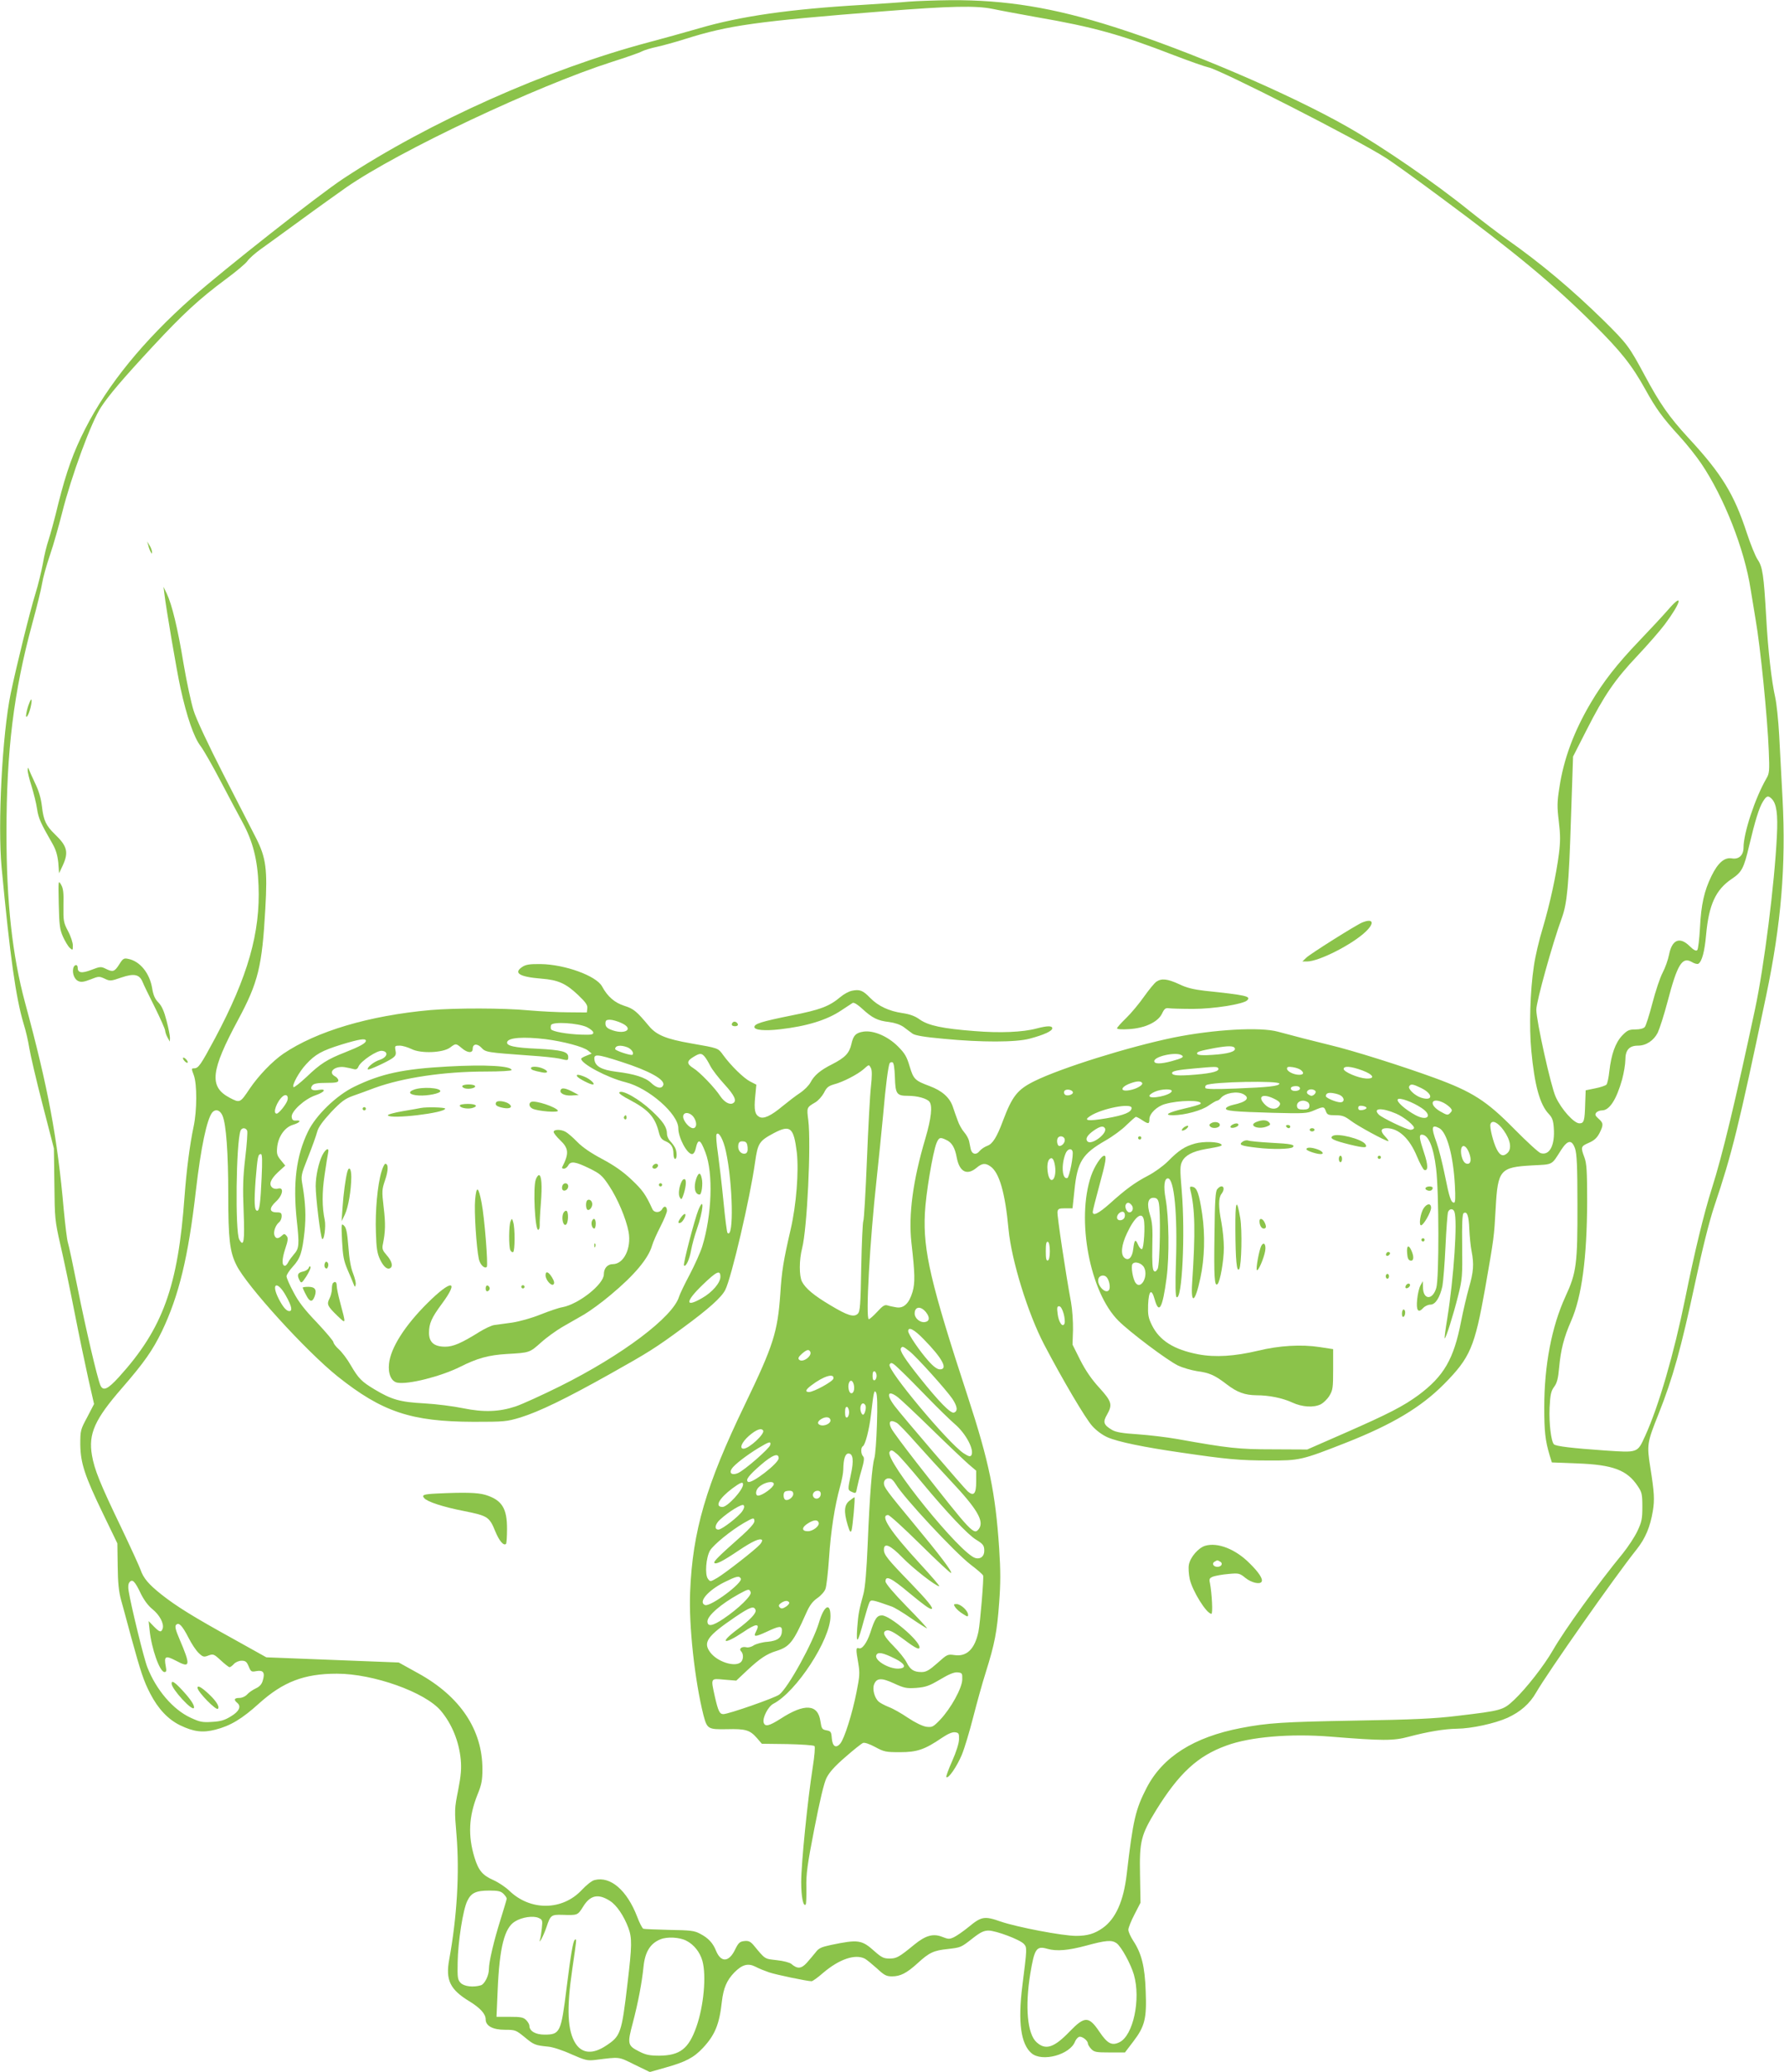 <?xml version="1.0" standalone="no"?>
<!DOCTYPE svg PUBLIC "-//W3C//DTD SVG 20010904//EN"
 "http://www.w3.org/TR/2001/REC-SVG-20010904/DTD/svg10.dtd">
<svg version="1.0" xmlns="http://www.w3.org/2000/svg"
 width="1102pt" height="1280pt" viewBox="0 0 1102 1280"
 preserveAspectRatio="xMidYMid meet">
<g transform="translate(0,1280) scale(0.1,-0.1)"
fill="#8bc34a" stroke="none">
<path d="M5615 12790 c-49 -5 -178 -13 -285 -20 -450 -26 -756 -70 -1012 -145
-87 -25 -226 -64 -310 -86 -626 -166 -1356 -492 -1888 -843 -157 -104 -732
-557 -935 -736 -298 -264 -520 -536 -659 -810 -73 -143 -116 -264 -166 -462
-22 -93 -50 -193 -60 -224 -11 -31 -27 -96 -35 -145 -9 -48 -29 -132 -46 -186
-34 -110 -115 -437 -153 -618 -52 -252 -81 -808 -56 -1075 52 -550 88 -805
136 -965 14 -44 29 -111 35 -150 6 -38 42 -194 81 -345 l71 -275 3 -220 c2
-213 3 -225 37 -375 20 -85 59 -272 87 -415 28 -143 67 -330 86 -415 l35 -154
-42 -81 c-42 -78 -43 -82 -43 -170 2 -115 26 -190 142 -430 l87 -180 2 -140
c1 -103 7 -159 21 -210 11 -38 38 -140 61 -225 61 -222 79 -276 119 -353 49
-95 111 -160 185 -196 83 -40 139 -47 217 -27 94 24 165 67 270 162 149 134
279 184 481 184 225 0 545 -114 642 -229 68 -81 112 -188 123 -301 5 -55 2
-98 -16 -190 -23 -114 -23 -123 -10 -278 19 -234 3 -503 -45 -767 -24 -128 5
-187 126 -260 66 -41 99 -77 99 -111 0 -40 44 -64 119 -64 64 0 68 -2 121 -45
58 -48 65 -51 145 -59 28 -2 92 -23 144 -47 87 -38 99 -41 150 -35 153 19 139
21 240 -29 l95 -46 95 27 c126 35 177 62 233 122 74 79 102 146 117 286 10 84
30 131 76 179 49 50 85 60 131 37 20 -11 58 -26 84 -35 44 -15 237 -55 263
-55 7 0 39 23 72 52 100 85 198 118 258 87 12 -7 45 -34 74 -60 45 -42 58 -49
93 -49 52 0 91 20 159 82 71 65 98 78 186 87 82 10 79 8 157 69 45 35 66 45
95 45 47 -1 194 -56 218 -83 20 -22 19 -28 -10 -260 -28 -223 -9 -359 57 -415
66 -56 238 -9 269 73 5 12 16 25 24 28 17 7 55 -22 55 -41 0 -6 9 -21 20 -33
19 -20 31 -22 115 -22 l94 0 51 67 c72 94 84 143 77 312 -5 153 -26 234 -77
311 -16 25 -30 55 -30 68 0 12 17 55 38 95 l37 72 -3 173 c-4 209 6 245 99
398 142 229 257 336 435 400 146 54 395 75 644 55 321 -26 387 -26 480 -1 116
31 222 49 300 50 90 1 232 32 311 67 81 37 139 88 178 157 71 123 488 718 620
883 55 69 85 141 101 240 11 68 9 111 -16 268 -22 140 -20 152 52 332 88 222
138 403 224 803 47 221 88 384 120 480 109 324 149 485 320 1300 92 439 123
804 101 1215 -7 127 -16 304 -21 395 -5 91 -16 194 -24 230 -23 102 -45 293
-56 497 -15 260 -22 311 -53 356 -14 21 -44 95 -67 165 -78 239 -156 366 -359
585 -121 132 -176 210 -271 387 -97 181 -109 196 -251 337 -201 197 -388 354
-599 503 -58 41 -161 120 -230 175 -217 176 -539 397 -756 521 -360 205 -981
471 -1444 618 -374 119 -668 167 -1007 165 -92 -1 -208 -5 -258 -9z m517 -45
c40 -9 162 -31 271 -51 349 -60 521 -108 848 -235 97 -37 193 -71 213 -75 71
-13 928 -450 1099 -561 38 -24 191 -134 340 -245 453 -335 693 -534 938 -778
171 -170 238 -254 322 -405 67 -121 107 -176 213 -292 45 -49 104 -124 133
-167 141 -209 267 -529 305 -777 9 -57 23 -142 31 -189 29 -165 73 -604 81
-810 5 -123 4 -138 -15 -170 -69 -119 -141 -336 -141 -426 0 -48 -29 -75 -73
-67 -45 7 -85 -27 -125 -109 -45 -92 -64 -177 -71 -320 -4 -70 -11 -132 -17
-138 -7 -7 -22 0 -47 25 -61 60 -109 40 -127 -53 -6 -31 -24 -82 -40 -112 -16
-30 -44 -115 -63 -188 -19 -73 -40 -139 -47 -147 -8 -9 -30 -15 -58 -15 -39 0
-50 -5 -82 -38 -42 -45 -67 -116 -79 -221 -4 -39 -12 -76 -18 -82 -6 -6 -38
-17 -70 -23 l-58 -12 -3 -79 c-3 -110 -7 -125 -36 -125 -33 0 -111 86 -146
163 -29 61 -120 471 -120 539 0 50 100 410 158 568 32 88 43 199 56 610 l13
386 83 163 c109 215 175 312 315 460 63 67 139 154 169 194 102 137 117 202
21 91 -33 -38 -114 -125 -180 -194 -136 -142 -221 -251 -299 -383 -104 -176
-167 -347 -193 -520 -15 -93 -15 -121 -4 -212 10 -82 10 -124 1 -197 -17 -135
-56 -312 -100 -461 -22 -71 -47 -177 -55 -235 -23 -151 -30 -376 -16 -521 20
-217 53 -335 108 -393 21 -22 28 -40 31 -86 8 -107 -26 -173 -81 -156 -12 3
-85 70 -162 148 -173 176 -260 231 -494 317 -200 73 -507 170 -647 203 -107
26 -219 55 -319 82 -110 31 -398 14 -646 -36 -280 -58 -695 -188 -859 -269
-105 -52 -137 -92 -195 -246 -37 -100 -64 -143 -97 -154 -16 -6 -37 -20 -47
-32 -21 -27 -48 -20 -55 13 -3 13 -7 35 -10 49 -3 14 -16 38 -30 54 -14 16
-32 48 -40 72 -9 24 -23 63 -31 88 -20 56 -67 97 -142 125 -91 34 -100 42
-124 122 -18 61 -30 81 -73 124 -61 61 -148 99 -210 91 -49 -7 -65 -23 -77
-78 -13 -56 -39 -83 -119 -124 -74 -37 -111 -69 -134 -113 -9 -17 -37 -46 -64
-64 -26 -17 -74 -54 -107 -81 -73 -61 -118 -82 -145 -67 -27 15 -33 43 -25
126 l7 73 -39 20 c-39 20 -119 98 -166 163 -32 44 -27 42 -198 72 -155 27
-215 52 -261 108 -76 91 -94 106 -151 124 -60 19 -104 57 -138 120 -35 65
-229 136 -379 138 -67 1 -92 -3 -113 -17 -58 -38 -19 -62 117 -73 104 -8 152
-30 227 -101 47 -45 59 -62 57 -82 l-3 -26 -115 1 c-63 0 -173 6 -243 12 -157
15 -453 15 -607 2 -380 -34 -705 -131 -910 -270 -67 -46 -152 -134 -207 -215
-60 -90 -61 -90 -124 -57 -129 68 -118 166 52 482 124 231 148 329 168 686 14
243 4 315 -56 434 -27 52 -119 232 -205 400 -91 178 -167 340 -182 390 -15 47
-43 177 -62 289 -36 220 -72 367 -104 434 l-20 42 5 -40 c11 -94 77 -482 100
-586 39 -178 83 -305 124 -358 19 -25 76 -125 126 -221 51 -96 110 -209 133
-250 64 -118 93 -230 99 -390 12 -291 -66 -564 -269 -945 -88 -164 -102 -185
-129 -185 -17 0 -17 -2 -2 -42 21 -57 20 -219 -1 -318 -24 -113 -44 -271 -56
-431 -40 -557 -134 -817 -405 -1116 -70 -77 -98 -89 -115 -51 -19 45 -90 348
-140 598 -28 140 -55 268 -61 285 -5 16 -16 106 -25 200 -39 445 -96 752 -239
1280 -79 292 -115 621 -115 1046 0 513 44 872 160 1299 28 102 55 212 60 245
5 33 27 113 49 177 22 64 55 182 75 261 57 226 180 562 241 653 48 73 130 170
320 375 184 198 284 291 451 415 61 45 121 95 132 111 11 16 48 49 83 74 34
24 145 105 248 180 102 75 229 165 281 202 327 226 1173 625 1641 775 85 27
169 56 185 65 16 8 56 20 89 27 33 7 114 29 180 50 267 84 436 108 1220 170
416 33 575 36 677 15z m4812 -4880 c30 -30 39 -94 32 -230 -14 -293 -79 -808
-135 -1070 -120 -562 -201 -901 -266 -1105 -51 -161 -107 -393 -166 -685 -69
-339 -163 -663 -247 -847 -48 -105 -42 -103 -250 -89 -201 14 -301 26 -313 38
-18 18 -31 131 -27 226 4 82 9 103 28 129 18 24 25 52 31 119 10 111 30 188
74 288 66 150 98 391 99 736 0 192 -3 237 -17 275 -24 64 -22 68 28 90 32 14
49 29 65 59 26 52 25 63 -6 90 -20 18 -23 25 -14 37 7 8 23 14 36 14 46 0 89
67 124 191 11 41 20 95 20 121 0 61 24 88 78 88 50 0 97 31 122 80 11 23 39
109 61 193 60 229 90 278 149 244 16 -10 35 -15 41 -11 22 13 39 76 48 181 17
184 59 276 158 343 63 42 75 66 108 206 36 152 61 234 85 272 22 36 32 39 54
17z m-7106 -1385 c85 -38 20 -77 -68 -40 -21 9 -30 19 -30 36 0 20 5 24 28 24
15 0 46 -9 70 -20z m-212 -26 c22 -11 39 -26 39 -34 0 -12 -14 -14 -75 -12
-87 3 -177 19 -186 33 -3 6 -3 17 0 26 9 23 168 13 222 -13z m-256 -74 c110
-14 235 -47 263 -71 l22 -18 -32 -13 c-18 -7 -33 -15 -33 -19 0 -31 161 -117
274 -145 142 -35 326 -196 326 -284 0 -59 54 -160 85 -160 8 0 17 12 21 28 16
72 29 68 62 -19 48 -127 40 -384 -20 -579 -11 -36 -46 -114 -78 -175 -32 -60
-61 -121 -65 -135 -37 -126 -352 -363 -735 -554 -113 -56 -236 -112 -275 -125
-102 -34 -198 -37 -325 -11 -58 12 -166 26 -240 30 -149 8 -201 23 -306 86
-80 48 -99 67 -147 149 -22 39 -56 83 -74 99 -18 16 -33 36 -33 43 0 8 -46 62
-102 122 -75 78 -115 129 -145 188 -24 44 -43 88 -43 98 0 10 18 37 39 60 46
50 58 87 72 215 10 97 6 177 -12 286 -11 60 -10 64 34 175 25 63 50 133 56
156 8 30 33 64 86 122 62 65 86 83 133 100 31 11 93 33 137 50 173 63 429 101
682 101 94 0 163 4 163 9 0 26 -162 35 -395 22 -274 -15 -410 -44 -575 -124
-112 -54 -240 -178 -288 -279 -72 -149 -93 -316 -69 -545 17 -155 15 -176 -18
-213 -12 -14 -28 -35 -34 -47 -6 -13 -16 -23 -20 -23 -21 0 -20 39 0 102 19
56 20 70 9 83 -12 14 -15 14 -30 0 -22 -20 -37 -19 -45 4 -7 22 7 62 29 80 9
7 16 24 16 37 0 20 -5 24 -30 24 -47 0 -49 26 -6 66 43 39 52 91 14 81 -12 -4
-28 -1 -35 5 -24 20 -13 51 33 95 l46 42 -27 33 c-23 28 -27 39 -23 80 7 67
47 124 98 139 43 13 55 30 18 26 -17 -1 -24 4 -26 22 -5 34 79 111 146 134 59
20 72 43 18 33 -38 -7 -55 6 -36 29 9 11 34 15 86 15 58 0 74 3 74 15 0 8 -9
19 -20 25 -47 25 -4 66 59 57 20 -3 45 -9 56 -12 15 -4 23 0 30 17 15 33 114
100 145 96 42 -5 33 -40 -15 -56 -36 -11 -82 -49 -72 -59 6 -5 117 46 149 68
23 16 26 25 21 49 -5 28 -4 30 26 30 18 0 50 -10 73 -21 57 -29 193 -24 238 9
36 27 36 27 72 -3 36 -31 68 -33 68 -5 0 32 28 35 54 7 26 -28 34 -29 296 -48
80 -5 163 -14 185 -19 54 -13 55 -13 55 10 0 33 -39 43 -191 51 -142 6 -194
18 -186 42 9 27 102 33 237 17z m-1110 -10 c0 -15 -37 -35 -125 -70 -113 -44
-157 -72 -241 -153 -41 -38 -77 -67 -81 -63 -11 11 34 94 78 141 57 62 97 84
219 122 109 33 150 40 150 23z m1615 -40 c25 -10 43 -35 32 -46 -7 -8 -107 25
-107 35 0 22 32 27 75 11z m3753 -7 c6 -20 -44 -34 -139 -40 -56 -4 -88 -2
-93 5 -8 13 11 19 106 37 85 15 120 15 126 -2z m-3276 -50 c9 -10 25 -37 36
-59 12 -23 51 -74 87 -113 62 -68 78 -102 54 -116 -20 -13 -54 5 -79 42 -35
54 -128 150 -167 174 -42 26 -42 44 0 69 39 24 50 25 69 3z m2947 8 c18 -11 4
-19 -62 -37 -67 -18 -107 -18 -107 0 0 30 134 59 169 37z m-3464 -40 c175 -56
275 -111 262 -145 -10 -25 -41 -19 -75 14 -36 34 -103 55 -216 69 -89 11 -129
33 -134 74 -5 37 14 36 163 -12z m1693 -97 c3 -103 11 -114 81 -114 58 0 115
-16 132 -36 20 -25 12 -102 -25 -228 -77 -259 -105 -471 -86 -643 22 -193 23
-247 7 -304 -21 -71 -54 -103 -99 -96 -18 3 -43 8 -55 12 -18 6 -30 -2 -64
-39 -23 -25 -47 -46 -52 -46 -21 0 6 485 48 865 13 121 31 299 40 395 16 185
32 307 41 322 3 5 11 7 17 5 8 -2 13 -36 15 -93z m-148 57 c7 -14 7 -49 0
-113 -6 -51 -17 -257 -25 -456 -8 -200 -18 -369 -22 -375 -4 -7 -10 -134 -13
-284 -4 -235 -7 -275 -21 -289 -24 -24 -63 -12 -171 53 -101 60 -152 103 -174
145 -18 35 -18 135 1 207 31 122 56 642 38 790 -10 79 -11 79 44 111 18 11 41
37 53 59 16 33 28 42 62 52 55 14 145 61 182 93 35 31 33 31 46 7z m2145 0
c11 -18 -33 -31 -139 -40 -105 -9 -146 -6 -146 10 0 12 34 19 136 28 130 12
142 12 149 2z m511 -12 c21 -17 17 -29 -11 -29 -34 0 -75 21 -75 38 0 11 8 13
36 9 20 -3 42 -11 50 -18z m379 -2 c70 -26 83 -53 23 -50 -49 3 -138 41 -138
59 0 20 45 17 115 -9z m-1360 -77 c8 -13 -33 -37 -76 -45 -64 -12 -59 20 6 43
39 14 62 14 70 2z m848 -5 c-3 -15 -67 -22 -269 -30 -125 -5 -183 -4 -188 3
-3 6 -1 14 5 18 34 21 456 29 452 9z m874 -26 c77 -37 77 -85 0 -60 -39 13
-82 55 -72 70 9 16 23 14 72 -10z m-747 -4 c0 -16 -45 -21 -54 -6 -8 12 4 21
31 21 14 0 23 -6 23 -15z m-1403 -22 c5 -15 -36 -28 -49 -15 -6 6 -7 15 -3 22
9 14 47 9 52 -7z m611 5 c-9 -26 -138 -52 -138 -28 0 6 15 17 33 25 40 18 110
20 105 3z m888 1 c6 -10 -11 -29 -26 -29 -3 0 -11 4 -19 9 -17 11 -5 31 19 31
10 0 22 -5 26 -11z m-445 -19 c43 -24 19 -48 -65 -66 -22 -5 -41 -14 -43 -21
-6 -16 46 -21 290 -28 194 -5 211 -4 254 15 58 25 62 25 73 -5 8 -22 15 -25
60 -25 41 0 57 -6 93 -33 41 -32 216 -127 233 -127 4 0 -5 13 -20 29 -31 33
-28 51 10 51 73 0 141 -63 187 -175 18 -43 38 -80 45 -83 25 -8 24 31 -2 108
-29 87 -32 110 -13 110 40 0 72 -75 88 -210 18 -144 19 -680 1 -737 -23 -78
-82 -74 -82 5 l-1 37 -15 -27 c-8 -15 -17 -54 -20 -86 -7 -68 6 -87 37 -53 11
12 31 21 45 21 31 0 59 45 74 115 5 27 14 138 19 245 5 107 12 203 16 213 9
21 31 22 39 1 20 -53 -3 -404 -44 -659 -11 -65 -18 -121 -16 -123 6 -6 54 146
83 263 26 103 27 122 25 307 -2 135 1 199 9 203 21 14 32 -15 35 -97 2 -46 8
-107 14 -137 16 -82 12 -129 -16 -226 -14 -50 -36 -144 -49 -210 -45 -232
-106 -337 -263 -454 -93 -68 -181 -114 -452 -233 l-235 -103 -210 1 c-215 0
-277 7 -595 64 -63 11 -172 24 -242 29 -95 6 -135 13 -159 27 -52 31 -58 48
-31 94 35 62 30 81 -47 166 -47 51 -85 106 -118 171 l-48 96 3 90 c1 50 -4
126 -12 171 -33 177 -87 538 -84 559 3 19 9 22 48 22 l45 0 12 112 c18 176 48
224 192 307 44 25 103 68 130 96 28 27 54 50 58 50 4 0 22 -9 38 -20 39 -26
45 -25 45 6 0 34 46 79 96 93 85 25 234 26 220 2 -3 -5 -48 -18 -101 -30 -101
-24 -130 -41 -68 -41 72 1 176 29 219 60 23 16 47 30 52 30 5 0 16 7 23 16 26
32 101 45 140 24z m605 -11 c21 -17 17 -39 -6 -39 -27 0 -90 27 -90 38 0 18
16 24 48 18 19 -3 40 -10 48 -17z m-6511 -28 c-8 -25 -53 -81 -66 -81 -27 0 1
77 39 108 21 16 36 0 27 -27z m6091 13 c42 -20 49 -31 34 -49 -19 -23 -58 -18
-85 10 -50 49 -19 72 51 39z m915 -59 c71 -47 38 -85 -38 -44 -63 34 -118 83
-109 97 9 14 90 -15 147 -53z m-703 36 c8 -5 12 -17 10 -27 -2 -14 -12 -19
-38 -19 -26 0 -36 5 -38 19 -4 20 13 36 38 36 8 0 21 -4 28 -9z m841 -5 c15
-8 33 -22 41 -31 11 -13 11 -18 -3 -32 -14 -14 -19 -13 -61 11 -75 44 -53 91
23 52z m-1929 -31 c0 -26 -45 -45 -156 -64 -113 -19 -145 -15 -100 14 72 47
256 83 256 50z m1451 0 c0 -5 -12 -11 -26 -13 -18 -2 -25 1 -25 13 0 12 7 15
25 13 14 -2 26 -7 26 -13z m183 -35 c50 -21 119 -78 110 -91 -3 -5 -12 -9 -21
-9 -22 0 -175 73 -196 94 -40 41 19 44 107 6z m-7249 -14 c22 -53 35 -229 35
-486 0 -274 9 -353 50 -435 61 -126 430 -532 626 -689 275 -219 454 -279 839
-280 190 0 204 1 290 27 116 36 281 116 552 268 237 133 281 160 453 287 158
116 237 187 260 233 38 74 154 571 184 788 17 119 25 132 117 181 101 53 122
35 141 -120 13 -117 -3 -324 -38 -475 -45 -195 -55 -257 -64 -399 -17 -237
-42 -317 -220 -686 -239 -495 -322 -780 -337 -1155 -9 -208 29 -549 82 -760
23 -87 28 -90 145 -88 115 3 142 -5 185 -54 l31 -36 158 -2 c87 -2 162 -7 167
-12 5 -5 1 -58 -11 -134 -31 -196 -71 -594 -71 -706 0 -92 13 -155 28 -139 3
3 5 50 4 104 -2 83 6 143 49 363 34 174 59 281 75 314 18 36 51 73 117 130 50
44 99 83 109 87 10 4 39 -6 75 -25 55 -30 66 -32 154 -32 105 0 152 16 259 89
36 24 63 36 80 34 23 -3 26 -7 25 -43 0 -24 -17 -78 -42 -134 -23 -52 -40 -97
-36 -100 12 -12 64 64 95 137 17 41 48 145 70 231 22 86 57 213 79 282 54 172
69 248 82 428 9 118 9 197 0 335 -23 344 -62 534 -195 941 -228 696 -275 898
-264 1127 5 117 49 379 72 436 15 35 22 38 59 20 35 -15 55 -48 66 -110 17
-88 63 -112 122 -63 34 29 55 31 86 9 55 -38 91 -163 112 -390 18 -190 119
-518 220 -711 112 -214 255 -457 297 -503 26 -29 63 -56 95 -70 64 -28 224
-61 453 -94 279 -41 362 -49 540 -49 193 -1 205 2 480 110 286 113 462 218
605 362 162 164 189 228 254 592 55 315 55 315 65 495 13 237 27 253 225 264
132 7 118 -1 179 95 41 63 66 66 86 10 11 -31 15 -107 15 -345 1 -369 -6 -423
-74 -570 -85 -185 -131 -425 -131 -685 0 -147 6 -204 33 -295 l14 -45 154 -6
c224 -8 311 -41 377 -141 25 -37 28 -50 28 -127 0 -75 -4 -94 -31 -151 -17
-36 -57 -96 -88 -135 -159 -194 -360 -472 -434 -601 -54 -94 -165 -236 -238
-305 -69 -65 -75 -67 -354 -100 -139 -17 -269 -23 -630 -29 -443 -8 -540 -14
-705 -46 -291 -56 -483 -178 -582 -369 -69 -134 -84 -198 -123 -532 -19 -167
-68 -277 -148 -334 -51 -36 -95 -49 -165 -49 -83 0 -366 54 -467 89 -100 35
-118 31 -198 -35 -32 -26 -71 -53 -89 -62 -28 -13 -35 -13 -73 2 -55 22 -102
9 -171 -47 -96 -79 -111 -87 -155 -87 -35 0 -49 7 -92 45 -79 71 -100 74 -269
39 -60 -13 -76 -20 -95 -46 -13 -16 -38 -46 -55 -65 -34 -37 -58 -38 -95 -6
-9 8 -50 19 -90 23 -77 9 -69 3 -145 95 -18 20 -30 26 -55 23 -28 -3 -36 -10
-56 -50 -38 -81 -88 -85 -119 -10 -19 48 -48 79 -98 105 -35 19 -58 22 -190
24 -82 2 -155 5 -161 7 -6 2 -24 36 -38 74 -63 164 -165 252 -263 227 -16 -3
-51 -31 -79 -61 -120 -129 -319 -131 -449 -4 -22 21 -65 50 -96 64 -68 30 -93
59 -118 140 -41 135 -36 253 19 390 25 61 30 89 30 156 0 243 -137 449 -396
592 l-121 67 -409 16 -409 16 -199 111 c-252 139 -358 205 -450 278 -79 63
-110 100 -128 152 -6 18 -59 134 -118 258 -132 274 -167 361 -182 449 -23 133
17 222 186 416 138 159 189 233 246 350 105 220 163 458 210 870 31 267 68
441 101 482 21 24 49 15 64 -21z m2915 -16 c17 -31 12 -60 -9 -60 -23 0 -61
45 -61 71 0 35 49 28 70 -11z m4998 -73 c43 -60 52 -115 23 -141 -25 -23 -45
-16 -65 23 -22 42 -46 139 -39 157 10 27 46 10 81 -39z m-2463 13 c19 -31 -82
-107 -107 -82 -16 16 -2 40 42 70 36 24 55 28 65 12z m2066 0 c47 -26 86 -169
96 -352 4 -76 3 -108 -5 -108 -19 0 -29 30 -57 170 -15 74 -38 165 -51 201
-35 96 -31 114 17 89z m-7364 -16 c3 -8 -2 -83 -12 -166 -14 -120 -16 -187
-10 -333 7 -185 1 -223 -27 -173 -26 47 -20 600 8 673 8 20 33 19 41 -1z
m2957 -127 c43 -197 50 -544 10 -504 -4 3 -15 91 -25 194 -10 104 -26 237 -34
296 -9 59 -13 113 -9 119 13 21 42 -31 58 -105z m2092 78 c7 -18 -12 -45 -32
-45 -14 0 -20 41 -7 53 11 12 33 7 39 -8z m-1958 -53 c2 -22 -2 -34 -12 -38
-22 -8 -46 13 -46 41 0 28 9 37 35 33 15 -2 21 -12 23 -36z m4456 -32 c16 -41
13 -70 -9 -70 -18 0 -31 20 -38 54 -11 65 22 77 47 16z m-2449 8 c8 -22 -19
-161 -32 -166 -32 -10 -39 81 -11 151 11 28 35 36 43 15z m-5009 -165 c-7
-157 -13 -203 -27 -203 -18 0 -20 53 -10 191 12 146 15 159 33 159 8 0 9 -43
4 -147z m4901 74 c7 -45 -3 -87 -21 -87 -25 0 -37 105 -14 128 16 16 28 3 35
-41z m-32 -527 c0 -34 -5 -55 -12 -57 -10 -4 -13 12 -13 57 0 45 3 61 13 58 7
-3 12 -24 12 -58z m-2035 -158 c0 -37 -50 -96 -114 -132 -105 -61 -104 -22 4
82 87 84 110 95 110 50z m-2684 -117 c36 -64 42 -95 21 -95 -18 0 -40 26 -66
77 -49 97 -8 113 45 18z m4804 -110 c7 -24 9 -52 6 -61 -11 -30 -37 7 -43 60
-5 37 -3 46 9 46 10 0 20 -17 28 -45z m-850 8 c26 -33 22 -57 -8 -61 -29 -4
-62 24 -62 53 0 44 38 48 70 8z m-15 -166 c116 -118 153 -187 101 -187 -16 0
-39 16 -70 51 -54 60 -126 166 -126 185 0 30 37 11 95 -49z m-86 -76 c44 -35
226 -237 264 -293 31 -47 35 -76 10 -85 -20 -8 -94 68 -212 216 -91 114 -125
167 -116 181 9 15 13 13 54 -19z m-615 0 c17 -27 -46 -73 -68 -51 -8 8 -3 18
17 36 30 26 42 29 51 15z m561 -119 c28 -26 102 -101 165 -166 63 -65 139
-139 168 -164 69 -59 122 -160 102 -193 -7 -10 -17 -7 -48 13 -96 64 -475 518
-457 548 10 17 19 12 70 -38z m-150 -32 c0 -13 -6 -25 -12 -27 -9 -3 -13 6
-13 27 0 21 4 30 13 28 6 -3 12 -15 12 -28z m-267 -17 c-3 -18 -120 -82 -150
-83 -27 0 -22 15 15 42 73 56 142 77 135 41z m126 -37 c7 -30 -2 -58 -18 -53
-13 4 -20 42 -12 63 8 22 23 17 30 -10z m143 -245 c-3 -97 -10 -191 -16 -210
-14 -46 -29 -229 -41 -527 -7 -168 -16 -271 -26 -310 -29 -106 -32 -125 -39
-213 -7 -105 3 -94 40 44 15 55 31 107 36 116 9 18 18 16 134 -25 17 -5 72
-38 122 -73 51 -35 96 -63 99 -63 4 0 -52 61 -125 135 -81 83 -131 142 -131
155 0 39 34 23 145 -70 87 -72 125 -100 138 -100 19 0 -24 52 -133 165 -138
142 -160 170 -160 201 0 46 39 29 115 -49 65 -67 206 -177 227 -177 5 0 -48
62 -118 138 -186 202 -251 302 -198 302 9 0 99 -82 200 -182 101 -100 186
-179 189 -176 8 8 -70 111 -225 298 -173 209 -190 232 -190 257 0 22 21 36 43
27 7 -2 20 -17 30 -33 49 -83 363 -420 461 -496 41 -31 77 -62 79 -69 5 -13
-18 -292 -29 -346 -22 -107 -72 -157 -149 -145 -42 6 -45 4 -105 -50 -50 -44
-69 -55 -97 -55 -48 0 -70 14 -93 60 -11 22 -47 67 -80 100 -60 61 -72 86 -46
96 17 7 45 -7 111 -56 69 -52 95 -65 95 -47 0 41 -183 197 -232 197 -31 0 -44
-19 -72 -107 -21 -63 -51 -104 -71 -96 -18 6 -19 -5 -3 -94 10 -60 8 -81 -11
-176 -26 -133 -75 -288 -100 -318 -27 -33 -49 -19 -53 33 -3 39 -6 43 -33 48
-27 5 -30 10 -37 55 -15 108 -98 113 -247 16 -71 -45 -96 -51 -104 -22 -7 30
28 98 60 115 142 73 353 397 353 541 0 88 -40 67 -71 -39 -37 -124 -189 -401
-245 -445 -25 -20 -314 -121 -346 -121 -23 0 -32 20 -52 107 -26 118 -28 114
58 106 l74 -6 68 64 c77 72 120 101 179 119 83 26 105 54 184 232 22 50 40 74
70 95 22 15 45 41 50 57 6 15 16 101 22 190 11 168 35 322 68 441 11 39 20 86
20 106 1 66 12 99 32 99 29 0 34 -44 15 -129 -20 -97 -21 -96 8 -109 23 -10
24 -8 30 26 4 20 16 70 28 110 16 55 18 76 10 84 -15 15 -16 55 -2 63 15 9 39
101 50 194 17 145 20 158 32 137 7 -12 9 -82 5 -195z m129 167 c16 -12 110
-100 209 -197 99 -97 202 -194 228 -217 l47 -40 0 -68 c0 -75 -15 -92 -52 -60
-26 24 -402 462 -451 527 -55 72 -44 103 19 55z m-201 -49 c9 -13 -3 -59 -14
-59 -5 0 -11 9 -14 21 -10 36 12 65 28 38z m-100 -44 c0 -16 -6 -30 -12 -32
-9 -3 -13 7 -13 32 0 25 4 35 13 33 6 -3 12 -17 12 -33z m-115 -51 c0 -19 -37
-36 -61 -29 -25 8 -20 26 11 42 26 13 50 7 50 -13z m409 -14 c10 -5 65 -62
122 -127 57 -64 153 -169 213 -233 161 -171 207 -248 173 -295 -31 -41 -40
-32 -386 410 -77 99 -147 193 -155 210 -21 42 -7 57 33 35z m-825 -48 c12 -20
-87 -112 -121 -112 -28 0 -11 40 33 79 45 39 77 51 88 33z m44 -89 c-4 -21
-161 -158 -200 -174 -36 -15 -56 -1 -38 27 16 25 91 83 165 128 68 41 78 43
73 19z m783 -56 c15 -12 85 -92 155 -177 151 -182 283 -322 333 -352 44 -27
51 -36 51 -69 0 -34 -23 -53 -54 -45 -91 23 -562 605 -531 656 9 15 17 12 46
-13z m-731 -26 c0 -31 -167 -160 -189 -146 -18 11 4 40 79 105 72 62 110 76
110 41z m-30 -160 c-1 -20 -71 -71 -97 -71 -19 0 -16 35 5 53 32 30 92 42 92
18z m-190 -2 c0 -34 -96 -139 -127 -139 -50 0 -22 52 60 114 50 37 67 44 67
25z m310 -59 c0 -21 -34 -45 -50 -35 -11 7 -13 38 -3 48 3 4 17 7 30 7 16 0
23 -6 23 -20z m170 0 c0 -24 -26 -38 -42 -22 -16 16 -2 42 22 42 13 0 20 -7
20 -20z m-484 -105 c-22 -34 -127 -115 -148 -115 -27 0 -22 33 10 62 52 48
135 99 145 89 7 -7 4 -19 -7 -36z m74 -64 c0 -12 -31 -47 -77 -88 -141 -125
-178 -161 -170 -169 10 -10 49 9 150 77 85 57 131 78 144 65 3 -3 -2 -16 -13
-28 -28 -32 -213 -176 -263 -206 -43 -25 -44 -25 -58 -6 -20 26 -12 132 13
175 21 35 128 123 209 170 59 34 65 35 65 10z m397 -8 c7 -20 -35 -53 -67 -53
-40 0 -39 25 3 50 34 21 58 23 64 3z m-481 -345 c16 -25 -188 -177 -221 -164
-44 17 17 89 117 140 79 39 93 42 104 24z m-3706 -94 c20 -40 45 -74 71 -95
45 -36 73 -89 64 -120 -9 -26 -19 -24 -56 14 l-31 32 6 -55 c12 -117 63 -260
92 -260 12 0 13 8 8 35 -12 64 -2 69 63 35 89 -48 92 -31 22 133 -25 58 -30
80 -21 89 17 17 38 -5 77 -81 18 -36 46 -78 62 -93 26 -25 32 -27 60 -16 30
11 34 10 77 -30 25 -23 49 -42 54 -42 5 0 17 9 27 20 10 11 31 20 47 20 24 0
32 -6 44 -35 14 -34 17 -35 49 -29 42 7 53 -10 38 -59 -6 -22 -19 -37 -43 -48
-19 -9 -44 -26 -54 -38 -11 -12 -31 -21 -48 -21 -31 0 -36 -11 -13 -30 27 -22
13 -53 -39 -84 -39 -24 -63 -31 -117 -34 -60 -4 -76 0 -132 26 -108 50 -212
171 -267 312 -21 52 -100 377 -115 468 -5 28 -3 48 5 57 18 22 34 5 70 -71z
m3767 9 c8 -20 -75 -101 -167 -163 -68 -46 -100 -52 -100 -17 0 35 83 107 191
167 63 35 68 35 76 13z m238 -63 c3 -5 -6 -17 -20 -26 -20 -13 -29 -14 -38 -5
-9 10 -8 16 7 27 23 16 42 18 51 4z m-208 -46 c7 -19 -30 -59 -114 -122 -112
-84 -83 -96 37 -16 83 57 108 57 79 2 -17 -32 -4 -32 67 1 79 37 94 38 94 8 0
-44 -25 -64 -88 -70 -33 -2 -71 -13 -86 -22 -14 -10 -35 -15 -45 -12 -28 7
-49 -9 -33 -25 16 -16 15 -53 -3 -68 -38 -31 -145 4 -188 62 -46 62 -19 100
156 219 92 62 114 69 124 43z m863 -302 c58 -29 71 -55 30 -60 -59 -9 -160 48
-147 82 9 22 39 17 117 -22z m414 -128 c-1 -53 -70 -178 -136 -248 -44 -46
-50 -48 -86 -44 -24 4 -68 25 -113 55 -41 28 -94 58 -119 67 -25 10 -53 25
-62 33 -26 23 -40 76 -29 106 16 41 45 43 123 7 63 -29 77 -32 138 -28 59 5
79 12 147 52 55 33 87 46 108 44 28 -3 30 -5 29 -44z m-2834 -1324 c11 -11 20
-24 20 -30 0 -5 -18 -64 -39 -132 -40 -127 -71 -258 -71 -303 0 -40 -26 -92
-49 -100 -46 -14 -103 -8 -125 14 -19 20 -21 31 -19 129 2 125 33 326 60 379
24 49 53 63 136 63 54 0 71 -4 87 -20z m658 -44 c41 -26 85 -91 113 -165 24
-64 23 -111 -5 -346 -36 -306 -42 -324 -132 -383 -81 -54 -147 -50 -188 12
-51 79 -57 214 -21 460 28 193 28 189 16 182 -11 -7 -25 -88 -51 -296 -34
-277 -40 -290 -137 -290 -55 0 -93 22 -93 55 0 8 -9 24 -20 35 -17 17 -33 20
-102 20 l-81 0 7 162 c11 266 42 388 107 427 43 27 113 37 146 22 24 -11 25
-15 20 -64 -3 -29 -8 -61 -12 -72 -4 -14 -2 -12 9 5 8 14 23 48 32 75 24 73
29 77 98 75 94 -3 94 -3 127 49 44 73 94 84 167 37z m472 -246 c47 -24 84 -71
99 -125 25 -91 8 -278 -37 -406 -48 -137 -102 -178 -230 -179 -58 0 -83 5
-122 25 -74 37 -76 47 -41 178 32 122 56 246 66 346 9 92 42 145 105 170 42
17 118 13 160 -9z m2657 -15 c29 -21 87 -126 107 -194 44 -152 -4 -377 -89
-418 -47 -23 -74 -9 -124 65 -65 97 -91 97 -183 2 -97 -101 -149 -118 -205
-67 -57 51 -72 219 -39 422 26 157 38 175 106 155 57 -16 129 -10 240 20 122
33 157 36 187 15z"/>
<path d="M916 9430 c3 -14 10 -32 15 -40 7 -13 8 -13 8 0 0 8 -6 26 -15 40
l-15 25 7 -25z"/>
<path d="M180 8454 c-7 -16 -14 -42 -17 -59 -9 -48 14 -17 26 35 12 52 6 65
-9 24z"/>
<path d="M171 8043 c-1 -12 10 -57 24 -100 13 -43 29 -106 34 -141 9 -59 22
-87 96 -216 20 -35 30 -69 35 -115 l5 -66 23 49 c37 81 27 119 -48 191 -56 54
-71 86 -81 173 -6 51 -19 96 -43 145 -19 40 -36 79 -39 87 -4 10 -6 7 -6 -7z"/>
<path d="M363 7215 c3 -130 6 -157 26 -202 13 -28 31 -59 42 -69 18 -16 19
-16 19 15 0 17 -13 58 -30 89 -28 53 -29 64 -28 157 2 80 -1 106 -15 130 -17
29 -17 27 -14 -120z"/>
<path d="M8415 7101 c-39 -16 -320 -193 -345 -217 l-25 -24 30 0 c74 1 280
106 362 185 56 54 45 83 -22 56z"/>
<path d="M736 6841 c-29 -45 -39 -48 -83 -26 -28 14 -35 14 -86 -6 -62 -24
-87 -20 -87 12 0 25 -23 21 -28 -5 -6 -31 8 -66 31 -77 18 -8 35 -6 76 10 50
20 54 20 87 5 33 -16 38 -16 104 7 79 27 112 19 131 -28 6 -16 40 -85 75 -155
35 -71 64 -136 64 -145 1 -10 7 -29 15 -43 l14 -25 1 23 c0 13 -9 60 -21 105
-15 59 -29 91 -50 113 -22 22 -32 46 -39 88 -15 93 -75 168 -148 182 -27 6
-33 2 -56 -35z"/>
<path d="M7143 6735 c-12 -8 -46 -50 -76 -92 -30 -43 -80 -103 -111 -133 -31
-30 -56 -58 -56 -63 0 -6 32 -8 74 -5 99 6 179 44 204 96 14 30 22 36 42 33
14 -2 81 -4 150 -4 126 0 310 29 334 53 25 25 -6 32 -263 59 -68 8 -111 18
-158 41 -72 33 -108 37 -140 15z"/>
<path d="M5262 6679 c-19 -4 -50 -21 -70 -38 -69 -58 -123 -79 -305 -115 -183
-37 -227 -51 -227 -71 0 -19 64 -25 158 -14 166 19 290 57 379 117 32 21 64
42 70 46 8 4 31 -10 60 -37 61 -56 94 -73 165 -81 36 -5 69 -16 90 -31 18 -14
43 -32 55 -41 16 -11 72 -21 195 -32 230 -22 442 -22 528 1 87 23 140 47 140
64 0 17 -31 16 -97 -1 -84 -23 -227 -29 -383 -16 -197 15 -285 34 -338 71 -30
22 -61 33 -107 40 -83 12 -150 43 -200 94 -45 47 -65 54 -113 44z"/>
<path d="M4527 6484 c-13 -13 -7 -24 14 -24 11 0 19 5 17 12 -5 14 -22 21 -31
12z"/>
<path d="M1130 6262 c0 -5 7 -15 15 -22 8 -7 15 -8 15 -2 0 5 -7 15 -15 22 -8
7 -15 8 -15 2z"/>
<path d="M3280 6201 c0 -10 13 -15 68 -26 38 -8 43 7 7 23 -31 14 -75 16 -75
3z"/>
<path d="M3565 6150 c8 -13 80 -50 96 -50 20 0 -13 32 -48 47 -38 16 -57 17
-48 3z"/>
<path d="M2856 6091 c-3 -5 4 -11 16 -15 28 -7 70 3 62 15 -7 12 -71 12 -78 0z"/>
<path d="M2557 6068 c-42 -15 -27 -33 31 -36 54 -3 132 13 132 27 0 21 -113
28 -163 9z"/>
<path d="M3465 6069 c-14 -21 20 -40 66 -37 l44 3 -30 16 c-46 25 -73 31 -80
18z"/>
<path d="M3825 6050 c-3 -5 25 -25 63 -44 119 -63 158 -107 182 -202 8 -32 17
-44 40 -54 36 -15 50 -37 50 -79 0 -17 5 -31 10 -31 13 0 13 46 -1 71 -6 11
-19 29 -30 40 -10 10 -19 30 -19 44 0 41 -24 77 -95 143 -79 74 -186 134 -200
112z"/>
<path d="M3065 5990 c-10 -17 4 -27 46 -35 39 -7 58 5 35 24 -21 17 -73 25
-81 11z"/>
<path d="M3283 5993 c-19 -7 -16 -31 6 -42 30 -16 166 -27 157 -12 -14 23
-136 63 -163 54z"/>
<path d="M2840 5970 c0 -14 45 -23 75 -16 42 11 28 26 -25 26 -27 0 -50 -4
-50 -10z"/>
<path d="M2240 5950 c0 -5 5 -10 10 -10 6 0 10 5 10 10 0 6 -4 10 -10 10 -5 0
-10 -4 -10 -10z"/>
<path d="M2600 5955 c-8 -2 -59 -11 -113 -20 -53 -9 -95 -21 -91 -26 15 -25
354 15 354 42 0 8 -115 11 -150 4z"/>
<path d="M3855 5901 c-3 -5 -1 -12 5 -16 5 -3 10 1 10 9 0 18 -6 21 -15 7z"/>
<path d="M3420 5807 c0 -7 17 -29 39 -50 55 -52 57 -83 13 -169 -2 -5 3 -8 12
-8 8 0 20 9 26 20 15 28 44 24 130 -18 67 -33 80 -44 122 -107 53 -80 105
-202 121 -286 18 -101 -30 -199 -98 -199 -33 0 -55 -26 -55 -63 0 -61 -155
-184 -256 -203 -21 -3 -82 -24 -135 -45 -57 -23 -130 -43 -175 -50 -44 -6 -93
-13 -110 -15 -17 -2 -57 -21 -90 -41 -115 -72 -165 -93 -214 -93 -68 0 -100
27 -100 86 0 57 16 93 78 177 112 151 62 155 -87 7 -140 -139 -228 -277 -238
-375 -7 -62 14 -110 51 -117 67 -13 268 38 387 97 107 54 176 73 289 80 143 8
141 8 212 71 34 31 93 73 130 95 38 21 98 57 136 78 37 22 110 75 163 120 148
123 234 226 257 306 6 22 30 75 52 118 22 43 40 87 40 97 0 28 -17 34 -30 10
-13 -24 -49 -24 -60 0 -42 92 -62 119 -130 183 -54 51 -108 88 -181 127 -68
36 -121 72 -154 106 -27 28 -60 56 -72 62 -29 16 -73 15 -73 -1z"/>
<path d="M1991 5663 c-23 -47 -41 -129 -41 -191 0 -70 30 -316 40 -326 12 -12
24 77 16 116 -17 81 -17 171 -1 279 9 63 19 124 22 137 8 36 -15 26 -36 -15z"/>
<path d="M2356 5560 c-24 -80 -39 -242 -34 -374 3 -100 8 -129 26 -168 22 -45
45 -64 63 -52 18 11 9 44 -22 79 -26 30 -30 40 -24 68 16 77 17 128 5 228 -12
101 -11 110 9 169 20 59 21 100 1 100 -5 0 -16 -22 -24 -50z"/>
<path d="M4037 5603 c-12 -11 -8 -23 7 -23 8 0 16 7 20 15 5 15 -14 21 -27 8z"/>
<path d="M2146 5563 c-11 -38 -25 -142 -30 -223 l-6 -85 20 41 c22 46 39 149
40 232 0 50 -13 70 -24 35z"/>
<path d="M4301 5519 c-18 -53 -9 -99 21 -99 12 0 21 66 13 99 -8 40 -20 39
-34 0z"/>
<path d="M3310 5514 c-19 -48 -5 -317 15 -312 6 2 9 14 9 28 -1 14 2 75 7 136
9 112 4 174 -12 174 -5 0 -14 -12 -19 -26z"/>
<path d="M4212 5503 c-17 -32 -24 -82 -13 -100 9 -16 11 -15 20 8 17 47 23 96
12 103 -5 4 -14 -1 -19 -11z"/>
<path d="M3474 5475 c-3 -8 -3 -19 0 -24 10 -16 36 -1 36 20 0 22 -28 26 -36
4z"/>
<path d="M4070 5480 c0 -5 5 -10 10 -10 6 0 10 5 10 10 0 6 -4 10 -10 10 -5 0
-10 -4 -10 -10z"/>
<path d="M2935 5389 c-7 -72 8 -299 23 -368 8 -35 35 -61 49 -48 9 10 -14 303
-32 396 -20 103 -32 108 -40 20z"/>
<path d="M3627 5384 c-10 -10 -9 -52 2 -58 13 -8 33 20 29 40 -3 19 -20 28
-31 18z"/>
<path d="M4314 5325 c-22 -53 -96 -336 -89 -343 11 -12 34 36 44 94 6 33 22
92 36 131 40 115 47 209 9 118z"/>
<path d="M3477 5298 c-8 -30 2 -70 17 -65 18 6 20 87 3 87 -8 0 -17 -10 -20
-22z"/>
<path d="M4206 5278 c-20 -28 -20 -39 -2 -32 16 6 40 54 26 54 -5 0 -16 -10
-24 -22z"/>
<path d="M3154 5255 c-11 -24 -12 -153 -2 -178 5 -10 12 -15 18 -12 11 7 12
148 0 185 -7 24 -8 24 -16 5z"/>
<path d="M3656 5255 c-6 -18 2 -45 15 -45 5 0 9 14 9 30 0 32 -14 40 -24 15z"/>
<path d="M2113 5133 c5 -93 10 -122 35 -180 16 -37 33 -77 37 -88 7 -18 8 -18
12 -2 3 10 -5 41 -16 70 -14 34 -24 92 -29 165 -7 88 -13 117 -27 130 -17 16
-17 12 -12 -95z"/>
<path d="M3671 5104 c0 -11 3 -14 6 -6 3 7 2 16 -1 19 -3 4 -6 -2 -5 -13z"/>
<path d="M2006 4994 c-4 -10 -2 -22 3 -27 7 -7 13 -5 17 7 4 10 2 22 -3 27 -7
7 -13 5 -17 -7z"/>
<path d="M1907 4967 c-4 -10 -20 -20 -37 -23 -32 -7 -37 -22 -19 -55 10 -19
13 -17 41 25 16 25 28 51 26 58 -3 8 -7 6 -11 -5z"/>
<path d="M3370 4921 c0 -28 36 -69 49 -56 7 7 5 20 -9 43 -22 36 -40 42 -40
13z"/>
<path d="M2057 4873 c-4 -3 -7 -20 -7 -37 0 -17 -7 -44 -15 -59 -18 -35 -12
-47 50 -107 54 -51 53 -55 16 84 -12 44 -21 90 -21 103 0 22 -10 30 -23 16z"/>
<path d="M3000 4840 c0 -13 5 -20 13 -17 6 2 12 10 12 17 0 7 -6 15 -12 18 -8
2 -13 -5 -13 -18z"/>
<path d="M3220 4850 c0 -5 5 -10 10 -10 6 0 10 5 10 10 0 6 -4 10 -10 10 -5 0
-10 -4 -10 -10z"/>
<path d="M1870 4845 c0 -3 9 -24 21 -46 22 -44 39 -46 53 -7 14 40 2 58 -39
58 -19 0 -35 -2 -35 -5z"/>
<path d="M7762 5869 c-54 -21 7 -50 62 -29 23 9 26 13 16 25 -14 17 -43 18
-78 4z"/>
<path d="M7480 5860 c-11 -7 -12 -12 -4 -20 16 -16 59 -8 59 10 0 18 -34 24
-55 10z"/>
<path d="M7610 5850 c-8 -5 -12 -12 -8 -15 9 -9 48 4 48 16 0 12 -21 11 -40
-1z"/>
<path d="M7314 5836 c-10 -8 -16 -17 -13 -20 3 -3 14 1 25 8 10 8 16 17 13 20
-3 3 -14 -1 -25 -8z"/>
<path d="M7945 5840 c3 -5 10 -10 16 -10 5 0 9 5 9 10 0 6 -7 10 -16 10 -8 0
-12 -4 -9 -10z"/>
<path d="M8090 5820 c0 -5 7 -10 15 -10 8 0 15 5 15 10 0 6 -7 10 -15 10 -8 0
-15 -4 -15 -10z"/>
<path d="M8232 5782 c-22 -15 5 -28 105 -53 91 -22 112 -22 98 1 -20 33 -174
72 -203 52z"/>
<path d="M7030 5770 c0 -5 5 -10 10 -10 6 0 10 5 10 10 0 6 -4 10 -10 10 -5 0
-10 -4 -10 -10z"/>
<path d="M7676 5747 c-27 -20 -12 -26 91 -38 89 -11 206 -9 219 4 16 15 -12
21 -134 27 -70 4 -134 10 -142 14 -9 3 -24 0 -34 -7z"/>
<path d="M7381 5735 c-63 -18 -99 -41 -167 -110 -28 -28 -83 -68 -122 -88 -82
-43 -137 -83 -238 -174 -69 -61 -104 -78 -104 -50 0 8 18 79 40 160 41 149 47
187 31 187 -18 0 -61 -66 -81 -124 -93 -271 -8 -720 169 -896 71 -71 300 -243
367 -276 29 -14 82 -29 118 -35 77 -10 110 -25 183 -81 65 -50 112 -67 184
-68 79 0 161 -17 222 -45 60 -28 133 -33 177 -10 15 8 39 31 52 52 21 35 23
49 23 163 l0 125 -85 13 c-112 17 -250 9 -380 -23 -144 -34 -263 -42 -368 -22
-151 29 -240 85 -287 181 -22 45 -25 64 -23 126 4 88 21 102 40 34 27 -97 49
-58 74 130 18 137 15 375 -6 491 -14 75 -8 125 14 125 39 0 60 -220 50 -516
-5 -144 -3 -213 4 -218 34 -21 54 387 32 654 -12 139 -11 159 3 186 19 37 65
61 144 75 94 16 106 20 97 29 -18 17 -108 20 -163 5z m-224 -362 c14 -48 8
-385 -6 -412 -10 -17 -16 -20 -24 -12 -8 9 -11 55 -9 151 3 110 0 150 -14 193
-21 68 -14 107 21 107 18 0 27 -7 32 -27z m-167 -18 c15 -18 6 -45 -14 -45
-16 0 -31 34 -21 50 9 14 21 12 35 -5z m-42 -71 c-5 -27 -48 -32 -48 -5 0 22
30 44 43 31 5 -4 7 -16 5 -26z m117 -17 c10 -37 1 -180 -11 -184 -6 -2 -17 10
-24 27 -16 38 -23 32 -30 -27 -6 -52 -29 -75 -54 -54 -25 21 -19 79 15 151 47
101 92 138 104 87z m3 -299 c26 -55 -21 -138 -53 -94 -17 22 -30 100 -20 116
13 21 59 7 73 -22z m-231 -60 c16 -20 23 -62 14 -77 -20 -31 -78 30 -66 69 7
22 37 27 52 8z"/>
<path d="M8070 5700 c0 -9 61 -30 88 -30 24 0 12 18 -19 29 -39 14 -69 14 -69
1z"/>
<path d="M8270 5640 c0 -11 5 -20 10 -20 6 0 10 9 10 20 0 11 -4 20 -10 20 -5
0 -10 -9 -10 -20z"/>
<path d="M8510 5650 c0 -5 5 -10 10 -10 6 0 10 5 10 10 0 6 -4 10 -10 10 -5 0
-10 -4 -10 -10z"/>
<path d="M7353 5448 c29 -115 32 -263 11 -575 -9 -138 19 -120 51 32 26 120
30 266 11 395 -19 127 -32 163 -60 168 -15 3 -18 0 -13 -20z"/>
<path d="M7519 5453 c-11 -12 -15 -75 -17 -280 -4 -262 0 -325 19 -306 16 16
39 145 39 225 0 42 -7 112 -15 155 -19 97 -19 152 0 177 30 39 4 66 -26 29z"/>
<path d="M8806 5461 c-7 -11 22 -23 35 -15 5 3 9 9 9 15 0 12 -37 12 -44 0z"/>
<path d="M7631 5205 c1 -188 8 -269 24 -245 14 23 19 240 6 316 -22 128 -31
107 -30 -71z"/>
<path d="M8794 5335 c-20 -30 -31 -105 -16 -105 15 0 62 82 62 108 0 30 -26
28 -46 -3z"/>
<path d="M7780 5256 c0 -25 12 -46 26 -46 17 0 18 14 4 41 -12 22 -30 25 -30
5z"/>
<path d="M8780 5140 c0 -5 5 -10 10 -10 6 0 10 5 10 10 0 6 -4 10 -10 10 -5 0
-10 -4 -10 -10z"/>
<path d="M7791 5103 c-13 -26 -35 -142 -27 -150 8 -8 43 72 51 118 7 40 -8 61
-24 32z"/>
<path d="M8692 5058 c2 -31 8 -44 21 -46 20 -4 23 24 5 63 -17 38 -30 30 -26
-17z"/>
<path d="M8565 5059 c-10 -15 3 -25 16 -12 7 7 7 13 1 17 -6 3 -14 1 -17 -5z"/>
<path d="M8560 4915 c0 -8 5 -15 10 -15 6 0 10 7 10 15 0 8 -4 15 -10 15 -5 0
-10 -7 -10 -15z"/>
<path d="M8685 4859 c-4 -6 -5 -13 -2 -16 7 -7 27 6 27 18 0 12 -17 12 -25 -2z"/>
<path d="M8660 4684 c0 -14 4 -23 10 -19 6 3 10 15 10 26 0 10 -4 19 -10 19
-5 0 -10 -12 -10 -26z"/>
<path d="M2700 3573 c-84 -4 -96 -9 -80 -28 19 -23 116 -55 250 -81 143 -29
153 -35 190 -126 24 -58 51 -90 66 -76 3 4 6 44 6 90 1 130 -32 182 -135 213
-48 14 -128 16 -297 8z"/>
<path d="M7444 3250 c-42 -13 -91 -70 -100 -116 -4 -20 -1 -60 5 -89 17 -75
104 -215 134 -215 10 0 3 126 -9 190 -6 25 -3 31 20 40 15 5 57 13 94 16 64 6
69 5 106 -25 36 -29 89 -41 99 -23 10 16 -16 57 -73 113 -88 89 -199 132 -276
109z m95 -99 c17 -11 5 -31 -19 -31 -24 0 -36 20 -19 31 8 5 16 9 19 9 3 0 11
-4 19 -9z"/>
<path d="M5248 3529 c-33 -25 -37 -67 -12 -150 13 -43 18 -50 24 -34 7 21 24
205 18 205 -2 0 -15 -10 -30 -21z"/>
<path d="M5901 2870 c8 -12 29 -30 47 -41 28 -18 32 -19 32 -5 0 24 -45 66
-71 66 -19 0 -20 -2 -8 -20z"/>
<path d="M1060 2399 c0 -34 130 -175 138 -150 5 15 -21 54 -76 113 -44 47 -62
58 -62 37z"/>
<path d="M1220 2373 c0 -25 115 -142 126 -130 12 12 -9 47 -56 91 -46 43 -70
56 -70 39z"/>
</g>
</svg>
